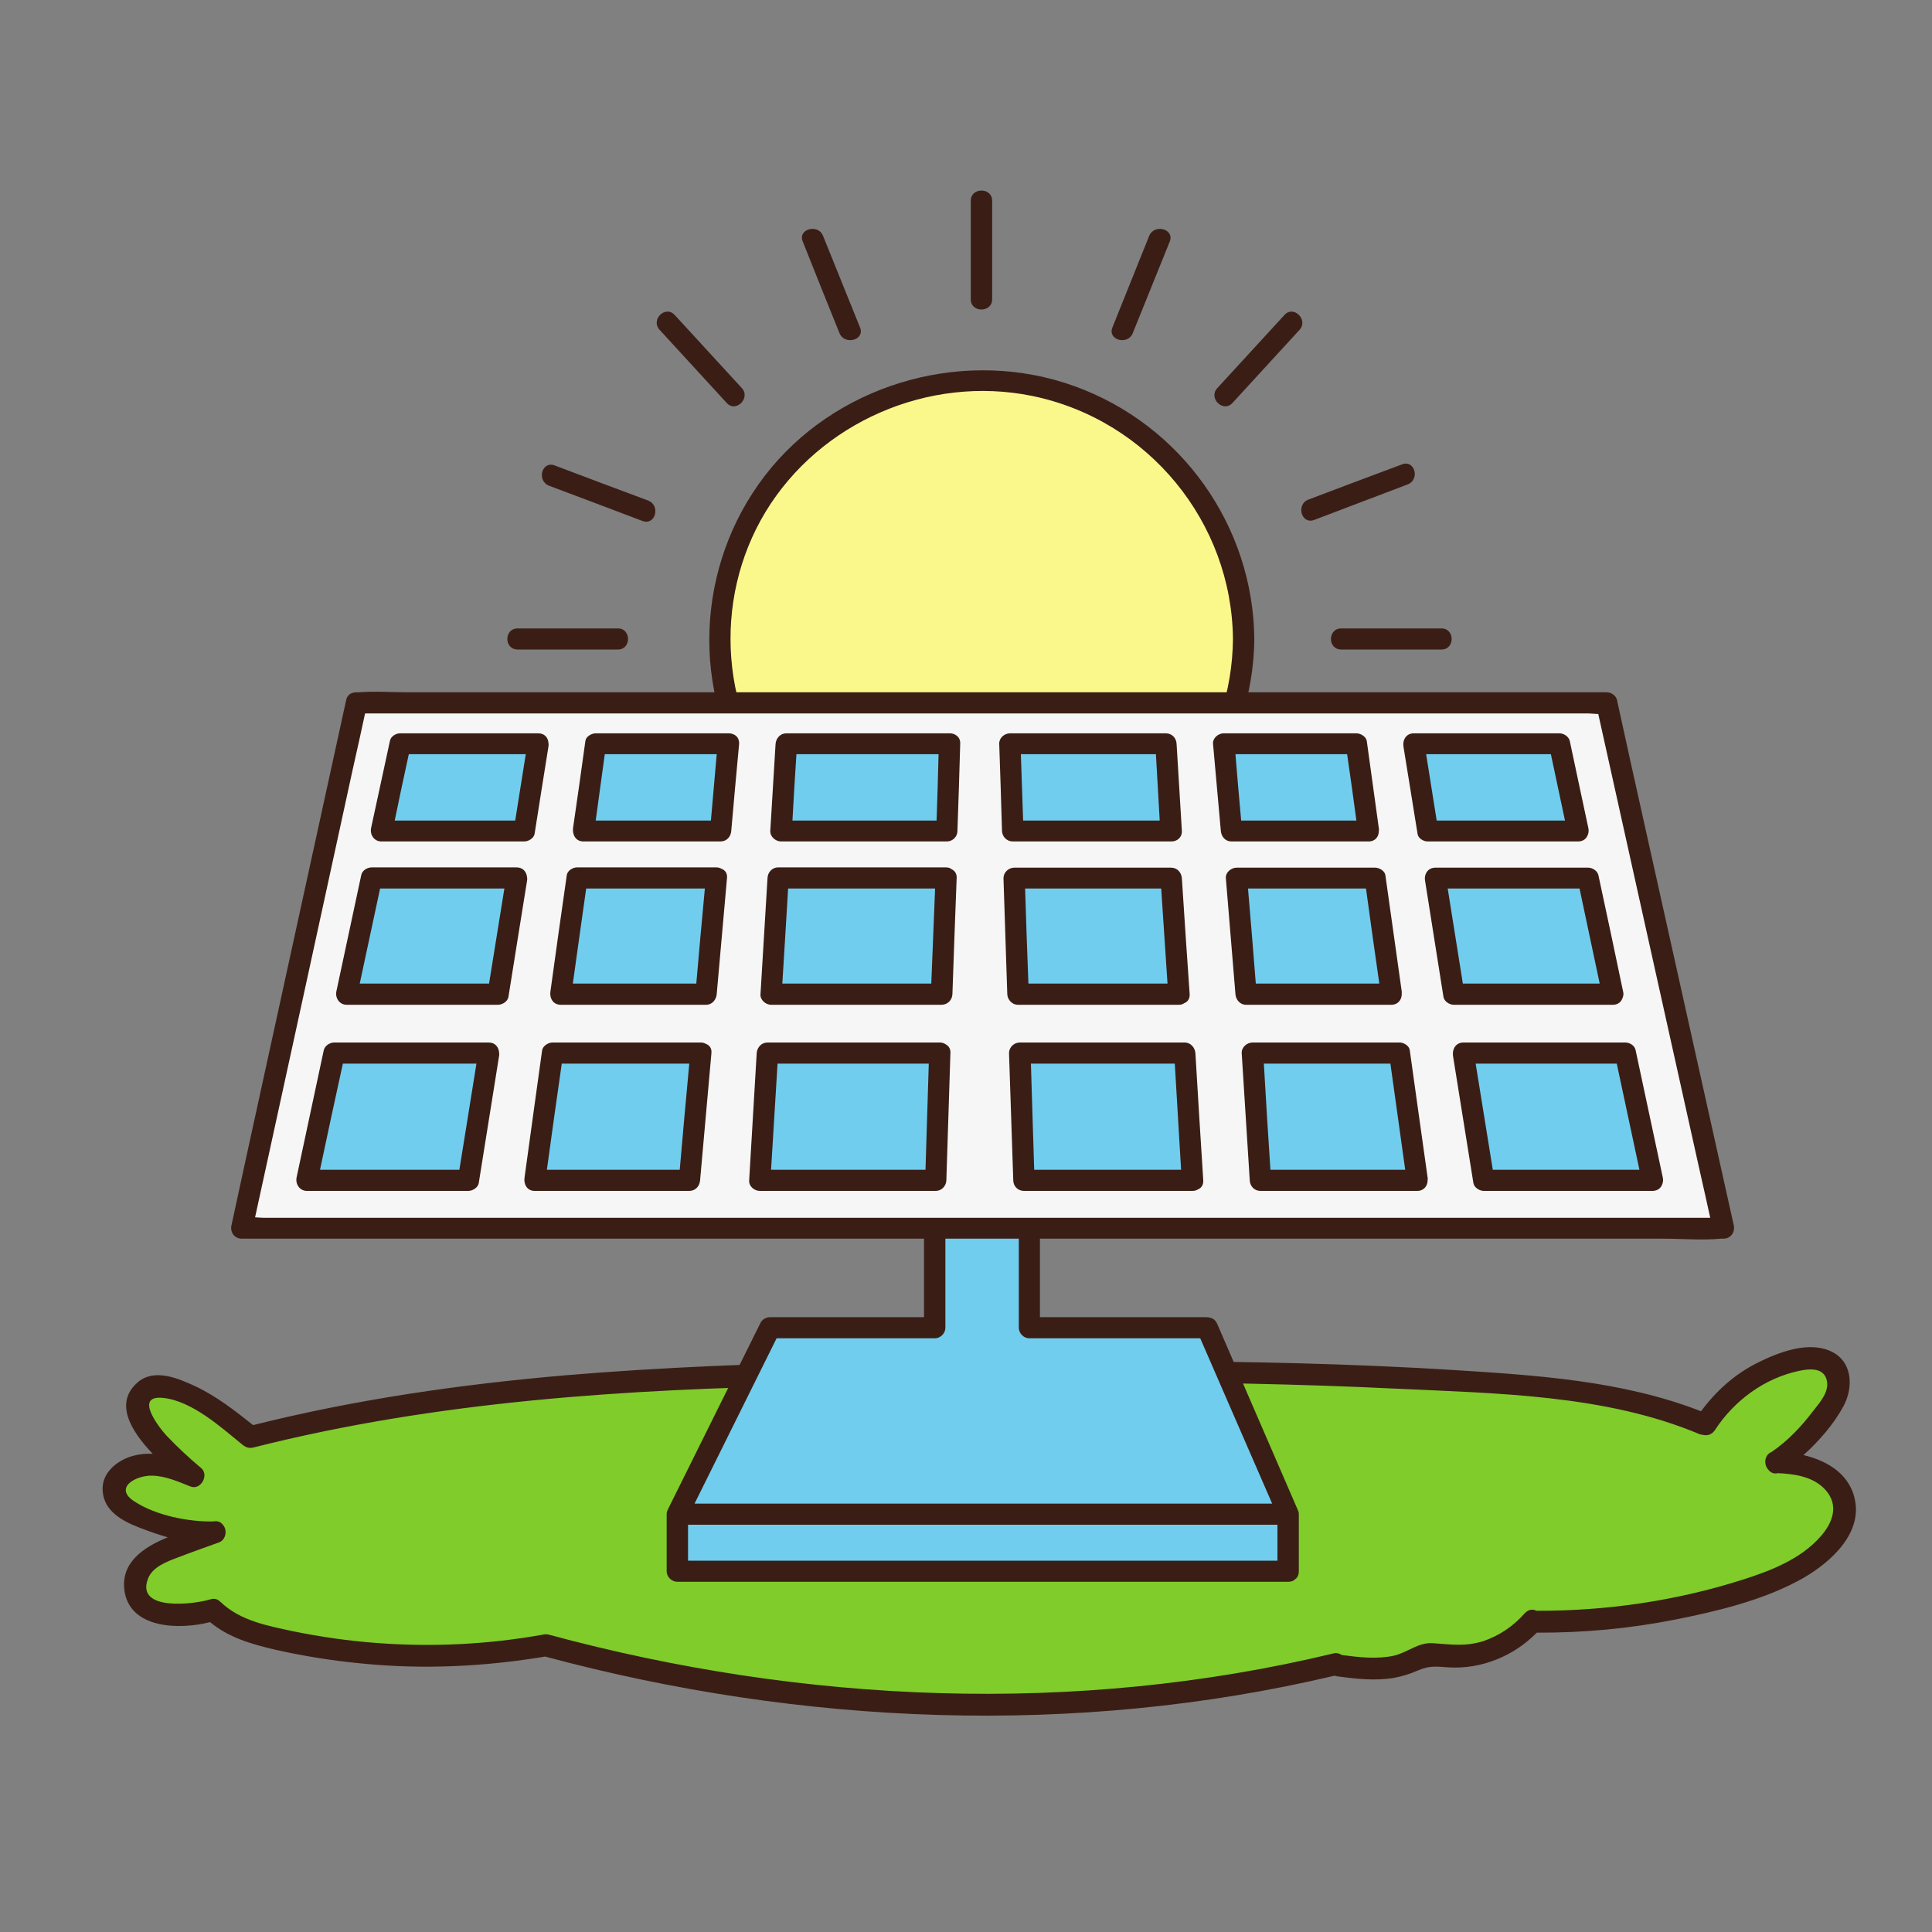 <svg xmlns="http://www.w3.org/2000/svg" xmlns:xlink="http://www.w3.org/1999/xlink" width="40" zoomAndPan="magnify" viewBox="0 0 30 30" height="40" preserveAspectRatio="xMidYMid meet" version="1.0"><rect x="0" y="0" width="30" height="30" fill="#808080" stroke="none"/><defs><clipPath id="7889041b81"><path d="M 7 2.902 L 23 2.902 L 23 15 L 7 15 Z M 7 2.902 " clip-rule="nonzero"/></clipPath><clipPath id="a4499d66ab"><path d="M 1.375 21 L 28.957 21 L 28.957 27 L 1.375 27 Z M 1.375 21 " clip-rule="nonzero"/></clipPath><clipPath id="45296ecddc"><path d="M 1.59 20.871 L 28.82 20.871 L 28.82 26.641 L 1.59 26.641 Z M 1.59 20.871 " clip-rule="nonzero"/></clipPath></defs><path fill="#fbf88b" d="M 19.312 9.922 C 19.312 12.137 17.488 13.934 15.242 13.934 C 12.992 13.934 11.172 12.137 11.172 9.922 C 11.172 7.707 12.992 5.91 15.242 5.91 C 17.488 5.91 19.312 7.707 19.312 9.922 " fill-opacity="1" fill-rule="nonzero"/><g clip-path="url(#7889041b81)"><path fill="#3a1e16" d="M 11.52 6.027 C 11.172 5.648 10.824 5.27 10.477 4.891 C 10.332 4.734 10.098 4.965 10.242 5.121 C 10.59 5.5 10.938 5.879 11.285 6.258 C 11.426 6.414 11.66 6.18 11.52 6.027 Z M 9.594 9.758 C 9.074 9.758 8.555 9.758 8.039 9.758 C 7.824 9.758 7.824 10.086 8.039 10.086 C 8.555 10.086 9.074 10.086 9.594 10.086 C 9.805 10.086 9.805 9.758 9.594 9.758 Z M 17.59 5.172 C 17.781 4.699 17.973 4.223 18.164 3.75 C 18.242 3.555 17.922 3.469 17.844 3.664 C 17.652 4.137 17.465 4.613 17.273 5.086 C 17.195 5.281 17.516 5.367 17.59 5.172 Z M 13.355 5.086 C 13.164 4.613 12.973 4.137 12.781 3.664 C 12.707 3.469 12.383 3.555 12.465 3.75 C 12.652 4.223 12.844 4.699 13.035 5.172 C 13.113 5.367 13.434 5.281 13.355 5.086 Z M 10.066 7.773 C 9.582 7.594 9.098 7.41 8.613 7.227 C 8.414 7.152 8.328 7.465 8.527 7.543 C 9.008 7.723 9.492 7.906 9.977 8.09 C 10.176 8.164 10.262 7.852 10.066 7.773 Z M 20.406 8.074 C 20.887 7.891 21.371 7.707 21.855 7.523 C 22.055 7.449 21.969 7.133 21.77 7.211 C 21.285 7.391 20.801 7.574 20.316 7.758 C 20.121 7.832 20.207 8.148 20.406 8.074 Z M 19.137 6.258 C 19.484 5.879 19.832 5.5 20.18 5.121 C 20.32 4.965 20.086 4.734 19.945 4.891 C 19.598 5.27 19.25 5.648 18.902 6.027 C 18.758 6.18 18.992 6.414 19.137 6.258 Z M 20.828 10.086 C 21.348 10.086 21.863 10.086 22.383 10.086 C 22.594 10.086 22.594 9.758 22.383 9.758 C 21.863 9.758 21.348 9.758 20.828 9.758 C 20.613 9.758 20.613 10.086 20.828 10.086 Z M 15.074 3.117 C 15.074 3.625 15.074 4.137 15.074 4.648 C 15.074 4.859 15.406 4.859 15.406 4.648 C 15.406 4.137 15.406 3.625 15.406 3.117 C 15.406 2.906 15.074 2.906 15.074 3.117 Z M 19.477 9.922 C 19.457 11.895 18.027 13.656 16.043 14.023 C 14.316 14.344 12.535 13.57 11.621 12.09 C 10.688 10.582 10.848 8.613 11.98 7.258 C 13.102 5.918 15.027 5.398 16.684 5.996 C 18.352 6.598 19.461 8.176 19.477 9.922 C 19.48 10.133 19.148 10.133 19.145 9.922 C 19.129 8.113 17.836 6.52 16.027 6.148 C 14.418 5.82 12.73 6.559 11.887 7.949 C 11.051 9.332 11.188 11.145 12.238 12.383 C 13.289 13.625 15.051 14.09 16.594 13.535 C 18.125 12.984 19.133 11.516 19.145 9.922 C 19.148 9.711 19.48 9.711 19.477 9.922 " fill-opacity="1" fill-rule="nonzero"/></g><g clip-path="url(#a4499d66ab)"><path fill="#80cc2a" d="M 26.512 22.121 C 26.512 22.121 27.688 20.637 28.312 21.176 C 28.941 21.715 27.648 22.66 27.648 22.66 C 28.605 22.816 28.605 23.258 28.605 23.258 C 28.844 25.082 23.852 25.188 23.852 25.188 C 23.344 25.824 22.25 25.707 22.25 25.707 C 21.582 26.055 20.645 25.824 20.645 25.824 C 14.832 27.578 8.457 25.496 8.457 25.496 C 5.031 26.133 3.309 24.977 3.309 24.977 C 3.309 24.977 2.547 25.324 2.176 24.84 C 1.805 24.359 2.918 23.785 2.918 23.785 C 2.34 23.82 1.395 23.277 1.785 22.914 C 2.176 22.547 2.918 22.914 2.918 22.914 C 1.941 22.238 2.137 21.66 2.137 21.66 C 2.742 21.137 3.977 22.312 3.977 22.312 C 6.48 21.352 13.484 21.387 13.484 21.387 C 22.238 20.836 26.512 22.121 26.512 22.121 " fill-opacity="1" fill-rule="nonzero"/></g><g clip-path="url(#45296ecddc)"><path fill="#3a1e16" d="M 28.273 23.855 C 27.961 24.211 27.496 24.391 27.055 24.531 C 26.023 24.859 24.945 25.016 23.859 25.012 C 23.801 24.984 23.734 24.988 23.676 25.051 C 23.5 25.25 23.285 25.398 23.031 25.484 C 22.754 25.57 22.531 25.535 22.254 25.516 C 22.023 25.496 21.855 25.664 21.637 25.711 C 21.375 25.766 21.098 25.734 20.836 25.699 C 20.801 25.676 20.754 25.66 20.699 25.676 C 16.703 26.637 12.477 26.453 8.523 25.383 C 8.488 25.375 8.457 25.375 8.43 25.383 C 7.578 25.535 6.711 25.578 5.848 25.512 C 5.414 25.48 4.984 25.418 4.559 25.332 C 4.16 25.246 3.73 25.168 3.43 24.879 C 3.43 24.879 3.426 24.879 3.426 24.879 C 3.391 24.836 3.332 24.812 3.262 24.836 C 3.023 24.91 2.105 25.027 2.297 24.516 C 2.367 24.328 2.598 24.246 2.773 24.18 C 2.973 24.102 3.18 24.031 3.383 23.957 C 3.387 23.957 3.391 23.957 3.395 23.953 C 3.516 23.91 3.535 23.746 3.453 23.668 C 3.422 23.629 3.371 23.613 3.312 23.625 C 2.926 23.633 2.418 23.531 2.09 23.316 C 1.754 23.102 2.113 22.906 2.363 22.914 C 2.57 22.918 2.77 23.008 2.957 23.082 C 3.117 23.145 3.25 22.906 3.125 22.797 C 2.938 22.641 2.758 22.473 2.59 22.297 C 2.473 22.172 2.07 21.656 2.535 21.707 C 2.984 21.754 3.438 22.168 3.766 22.434 C 3.773 22.441 3.781 22.445 3.785 22.449 C 3.824 22.477 3.875 22.492 3.934 22.477 C 6.789 21.754 9.738 21.57 12.672 21.516 C 15.664 21.457 18.668 21.418 21.656 21.562 C 23.223 21.637 24.926 21.652 26.391 22.27 C 26.41 22.277 26.43 22.277 26.445 22.281 C 26.512 22.297 26.582 22.277 26.629 22.207 C 26.926 21.75 27.398 21.398 27.945 21.285 C 28.113 21.25 28.324 21.238 28.367 21.438 C 28.406 21.609 28.262 21.773 28.164 21.898 C 27.977 22.145 27.766 22.371 27.508 22.547 C 27.398 22.59 27.383 22.738 27.457 22.82 C 27.492 22.867 27.547 22.891 27.605 22.875 C 27.871 22.887 28.16 22.93 28.344 23.133 C 28.559 23.371 28.461 23.641 28.273 23.855 Z M 28.812 23.34 C 28.75 22.906 28.395 22.688 28.004 22.594 C 28.25 22.375 28.477 22.109 28.625 21.836 C 28.789 21.531 28.766 21.113 28.398 20.969 C 28.047 20.828 27.594 21.008 27.277 21.168 C 26.93 21.344 26.641 21.605 26.414 21.914 C 25.191 21.438 23.859 21.355 22.562 21.273 C 20.996 21.176 19.426 21.141 17.855 21.137 C 14.836 21.125 11.797 21.102 8.785 21.355 C 7.148 21.496 5.52 21.73 3.93 22.129 C 3.645 21.902 3.355 21.676 3.027 21.523 C 2.766 21.402 2.406 21.25 2.152 21.453 C 1.758 21.777 2.035 22.223 2.371 22.574 C 2.27 22.57 2.172 22.578 2.07 22.605 C 1.82 22.672 1.574 22.871 1.594 23.148 C 1.613 23.465 1.898 23.617 2.16 23.719 C 2.309 23.777 2.453 23.828 2.605 23.871 C 2.223 24.027 1.883 24.262 1.93 24.68 C 2 25.293 2.781 25.312 3.262 25.188 C 3.547 25.426 3.895 25.527 4.258 25.613 C 4.707 25.715 5.168 25.789 5.633 25.832 C 6.578 25.926 7.531 25.879 8.465 25.723 C 12.445 26.793 16.699 26.973 20.723 26.02 C 20.738 26.023 20.754 26.031 20.773 26.031 C 21.059 26.07 21.352 26.102 21.641 26.055 C 21.773 26.031 21.895 25.992 22.02 25.938 C 22.203 25.859 22.305 25.879 22.496 25.891 C 23.008 25.922 23.512 25.711 23.863 25.352 C 24.586 25.355 25.305 25.289 26.016 25.148 C 26.66 25.02 27.348 24.855 27.93 24.543 C 28.355 24.316 28.887 23.875 28.812 23.34 " fill-opacity="1" fill-rule="nonzero"/></g><path fill="#71cdee" d="M 20.004 23.512 L 10.52 23.512 L 10.52 24.398 L 20.004 24.398 Z M 20.004 23.512 L 10.52 23.512 L 11.957 20.617 L 14.516 20.617 L 14.516 18.41 L 15.984 18.41 L 15.984 20.617 L 18.746 20.617 L 20.004 23.512 " fill-opacity="1" fill-rule="nonzero"/><path fill="#3a1e16" d="M 16.809 24.234 C 15.105 24.234 13.406 24.234 11.703 24.234 C 11.363 24.234 11.023 24.234 10.684 24.234 C 10.684 24.051 10.684 23.863 10.684 23.676 C 11.695 23.676 12.703 23.676 13.715 23.676 C 15.418 23.676 17.117 23.676 18.82 23.676 C 19.156 23.676 19.496 23.676 19.836 23.676 C 19.836 23.863 19.836 24.051 19.836 24.234 C 18.828 24.234 17.816 24.234 16.809 24.234 Z M 12.059 20.781 C 12.879 20.781 13.695 20.781 14.516 20.781 C 14.605 20.781 14.68 20.703 14.68 20.617 C 14.68 19.934 14.68 19.254 14.68 18.574 C 15.059 18.574 15.438 18.574 15.82 18.574 C 15.82 19.254 15.82 19.934 15.82 20.617 C 15.82 20.703 15.895 20.781 15.984 20.781 C 16.867 20.781 17.754 20.781 18.637 20.781 C 19.008 21.637 19.383 22.492 19.754 23.348 C 18.77 23.348 17.789 23.348 16.809 23.348 C 15.105 23.348 13.406 23.348 11.703 23.348 C 11.398 23.348 11.09 23.348 10.785 23.348 C 11.211 22.492 11.633 21.637 12.059 20.781 Z M 20.168 23.512 C 20.168 23.484 20.16 23.461 20.148 23.438 C 20.148 23.434 20.148 23.43 20.145 23.43 C 19.727 22.465 19.316 21.516 18.898 20.551 C 18.863 20.477 18.805 20.457 18.734 20.453 C 17.871 20.453 17.012 20.453 16.148 20.453 C 16.148 19.773 16.148 19.09 16.148 18.41 C 16.148 18.32 16.074 18.246 15.984 18.246 C 15.496 18.246 15.004 18.246 14.516 18.246 C 14.426 18.246 14.348 18.32 14.348 18.41 C 14.348 19.09 14.348 19.773 14.348 20.453 C 13.551 20.453 12.754 20.453 11.957 20.453 C 11.902 20.453 11.84 20.484 11.812 20.535 C 11.332 21.5 10.855 22.465 10.375 23.43 C 10.375 23.434 10.371 23.438 10.371 23.441 C 10.359 23.461 10.352 23.484 10.352 23.512 C 10.352 23.809 10.352 24.102 10.352 24.398 C 10.352 24.488 10.43 24.562 10.52 24.562 C 11.586 24.562 12.648 24.562 13.715 24.562 C 15.418 24.562 17.117 24.562 18.82 24.562 C 19.215 24.562 19.609 24.562 20.004 24.562 C 20.051 24.562 20.09 24.547 20.113 24.52 C 20.117 24.516 20.117 24.516 20.121 24.516 C 20.121 24.512 20.121 24.512 20.125 24.512 C 20.152 24.484 20.168 24.449 20.168 24.398 C 20.168 24.102 20.168 23.809 20.168 23.512 " fill-opacity="1" fill-rule="nonzero"/><path fill="#f5f6f5" d="M 5.535 10.914 L 24.949 10.914 L 26.762 19.074 L 3.754 19.074 L 5.535 10.914 " fill-opacity="1" fill-rule="nonzero"/><path fill="#3a1e16" d="M 5.535 10.75 C 5.547 10.75 5.559 10.754 5.57 10.75 C 5.82 10.73 6.082 10.75 6.332 10.75 C 6.867 10.75 7.398 10.75 7.934 10.75 C 9.551 10.75 11.168 10.75 12.785 10.75 C 14.652 10.75 16.52 10.75 18.387 10.75 C 19.934 10.75 21.477 10.75 23.02 10.75 C 23.664 10.75 24.305 10.75 24.949 10.75 C 25.02 10.75 25.094 10.801 25.109 10.871 C 25.184 11.211 25.258 11.551 25.332 11.887 C 25.863 14.27 26.391 16.648 26.922 19.027 C 26.945 19.133 26.875 19.234 26.762 19.234 C 26.75 19.234 26.734 19.234 26.723 19.234 C 26.43 19.262 26.121 19.234 25.824 19.234 C 25.191 19.234 24.562 19.234 23.93 19.234 C 22.016 19.234 20.098 19.234 18.184 19.234 C 15.969 19.234 13.75 19.234 11.535 19.234 C 9.703 19.234 7.871 19.234 6.039 19.234 C 5.277 19.234 4.516 19.234 3.754 19.234 C 3.641 19.234 3.57 19.133 3.594 19.027 C 3.668 18.688 3.742 18.344 3.816 18.004 C 4.336 15.625 4.855 13.25 5.375 10.871 C 5.418 10.664 5.738 10.754 5.695 10.957 C 5.621 11.301 5.547 11.641 5.469 11.984 C 4.953 14.359 4.434 16.738 3.914 19.117 C 3.859 19.047 3.805 18.977 3.754 18.91 C 3.766 18.91 3.781 18.914 3.793 18.91 C 3.879 18.887 4.012 18.91 4.102 18.91 C 4.297 18.91 4.496 18.91 4.691 18.91 C 5.324 18.91 5.953 18.91 6.586 18.91 C 8.5 18.91 10.418 18.91 12.332 18.91 C 14.547 18.91 16.766 18.91 18.98 18.91 C 20.812 18.91 22.645 18.91 24.473 18.91 C 25.238 18.91 26 18.91 26.762 18.91 C 26.707 18.977 26.656 19.047 26.602 19.117 C 26.527 18.777 26.453 18.438 26.375 18.098 C 25.848 15.719 25.316 13.34 24.789 10.957 C 24.84 10.996 24.895 11.039 24.949 11.078 C 24.938 11.078 24.922 11.074 24.914 11.078 C 24.84 11.098 24.727 11.078 24.652 11.078 C 24.484 11.078 24.316 11.078 24.148 11.078 C 23.617 11.078 23.082 11.078 22.547 11.078 C 20.934 11.078 19.316 11.078 17.699 11.078 C 15.832 11.078 13.961 11.078 12.094 11.078 C 10.551 11.078 9.008 11.078 7.461 11.078 C 6.82 11.078 6.176 11.078 5.535 11.078 C 5.32 11.078 5.32 10.75 5.535 10.75 " fill-opacity="1" fill-rule="nonzero"/><path fill="#71cdee" d="M 11.918 16.352 L 11.797 18.328 L 14.531 18.328 L 14.594 16.352 Z M 5.188 16.352 L 4.766 18.328 L 7.273 18.328 L 7.59 16.352 Z M 8.578 16.352 L 8.301 18.328 L 10.703 18.328 L 10.883 16.352 Z M 12.211 11.551 L 12.129 12.902 L 14.703 12.902 L 14.746 11.551 Z M 9.25 11.551 L 9.059 12.902 L 11.188 12.902 L 11.309 11.551 Z M 6.211 11.551 L 5.922 12.902 L 8.141 12.902 L 8.359 11.551 Z M 5.77 13.633 L 5.383 15.438 L 7.734 15.438 L 8.023 13.633 Z M 8.957 13.633 L 8.707 15.438 L 10.965 15.438 L 11.125 13.633 Z M 14.691 13.633 L 14.621 15.438 L 11.973 15.438 L 12.082 13.633 L 14.691 13.633 " fill-opacity="1" fill-rule="nonzero"/><path fill="#3a1e16" d="M 14.422 16.516 C 14.406 17.066 14.387 17.613 14.371 18.164 C 13.57 18.164 12.77 18.164 11.973 18.164 C 12.008 17.613 12.039 17.066 12.074 16.516 C 12.855 16.516 13.641 16.516 14.422 16.516 Z M 14.695 16.223 C 14.668 16.203 14.637 16.188 14.594 16.188 C 13.703 16.188 12.809 16.188 11.918 16.188 C 11.824 16.188 11.758 16.262 11.75 16.352 C 11.711 17.012 11.672 17.668 11.633 18.328 C 11.625 18.418 11.711 18.492 11.797 18.492 C 12.707 18.492 13.617 18.492 14.531 18.492 C 14.621 18.492 14.691 18.418 14.695 18.328 C 14.715 17.668 14.738 17.012 14.758 16.352 C 14.762 16.289 14.734 16.246 14.695 16.223 Z M 7.133 18.164 C 6.414 18.164 5.691 18.164 4.969 18.164 C 5.086 17.613 5.203 17.066 5.324 16.516 C 6.016 16.516 6.707 16.516 7.398 16.516 C 7.309 17.066 7.223 17.613 7.133 18.164 Z M 7.59 16.188 C 6.789 16.188 5.988 16.188 5.188 16.188 C 5.121 16.188 5.043 16.238 5.027 16.309 C 4.887 16.969 4.746 17.625 4.605 18.285 C 4.586 18.387 4.652 18.492 4.766 18.492 C 5.602 18.492 6.438 18.492 7.273 18.492 C 7.34 18.492 7.422 18.441 7.434 18.371 C 7.539 17.715 7.645 17.055 7.75 16.395 C 7.754 16.375 7.75 16.355 7.75 16.34 C 7.742 16.262 7.691 16.188 7.59 16.188 Z M 10.703 16.516 C 10.652 17.066 10.602 17.613 10.555 18.164 C 9.867 18.164 9.18 18.164 8.492 18.164 C 8.566 17.613 8.645 17.066 8.723 16.516 C 9.383 16.516 10.043 16.516 10.703 16.516 Z M 10.957 16.207 C 10.934 16.195 10.91 16.188 10.883 16.188 C 10.113 16.188 9.348 16.188 8.578 16.188 C 8.516 16.188 8.43 16.238 8.418 16.309 C 8.328 16.969 8.234 17.625 8.145 18.285 C 8.129 18.387 8.184 18.492 8.301 18.492 C 9.102 18.492 9.902 18.492 10.703 18.492 C 10.801 18.492 10.863 18.418 10.871 18.328 C 10.93 17.668 10.988 17.012 11.047 16.352 C 11.055 16.273 11.012 16.227 10.957 16.207 Z M 14.574 11.711 C 14.566 12.055 14.555 12.398 14.543 12.742 C 13.797 12.742 13.051 12.742 12.305 12.742 C 12.324 12.398 12.344 12.055 12.367 11.711 C 13.102 11.711 13.84 11.711 14.574 11.711 Z M 14.848 11.418 C 14.82 11.398 14.789 11.387 14.746 11.387 C 13.902 11.387 13.055 11.387 12.211 11.387 C 12.117 11.387 12.051 11.461 12.043 11.551 C 12.016 12 11.988 12.453 11.961 12.902 C 11.957 12.992 12.043 13.066 12.129 13.066 C 12.988 13.066 13.844 13.066 14.703 13.066 C 14.793 13.066 14.867 12.992 14.867 12.902 C 14.883 12.453 14.898 12 14.91 11.551 C 14.914 11.488 14.887 11.445 14.848 11.418 Z M 11.129 11.711 C 11.098 12.055 11.07 12.398 11.039 12.742 C 10.441 12.742 9.844 12.742 9.25 12.742 C 9.297 12.398 9.344 12.055 9.391 11.711 C 9.973 11.711 10.551 11.711 11.129 11.711 Z M 11.387 11.402 C 11.363 11.391 11.34 11.387 11.309 11.387 C 10.625 11.387 9.938 11.387 9.25 11.387 C 9.184 11.387 9.098 11.438 9.09 11.504 C 9.027 11.957 8.965 12.41 8.898 12.859 C 8.887 12.965 8.941 13.066 9.059 13.066 C 9.77 13.066 10.48 13.066 11.188 13.066 C 11.285 13.066 11.348 12.992 11.355 12.902 C 11.395 12.453 11.434 12 11.477 11.551 C 11.48 11.473 11.441 11.422 11.387 11.402 Z M 6.129 12.742 C 6.199 12.398 6.273 12.055 6.348 11.711 C 6.953 11.711 7.559 11.711 8.164 11.711 C 8.109 12.055 8.055 12.398 8 12.742 C 7.375 12.742 6.75 12.742 6.129 12.742 Z M 5.922 13.066 C 6.664 13.066 7.402 13.066 8.141 13.066 C 8.207 13.066 8.289 13.016 8.301 12.949 C 8.371 12.496 8.445 12.043 8.516 11.594 C 8.52 11.57 8.52 11.555 8.516 11.535 C 8.512 11.457 8.457 11.387 8.359 11.387 C 7.645 11.387 6.926 11.387 6.211 11.387 C 6.145 11.387 6.066 11.438 6.055 11.504 C 5.957 11.957 5.859 12.41 5.762 12.859 C 5.742 12.965 5.812 13.066 5.922 13.066 Z M 5.902 13.797 C 6.547 13.797 7.188 13.797 7.832 13.797 C 7.754 14.289 7.672 14.781 7.594 15.273 C 6.926 15.273 6.258 15.273 5.586 15.273 C 5.691 14.781 5.797 14.289 5.902 13.797 Z M 8.184 13.621 C 8.176 13.543 8.125 13.469 8.023 13.469 C 7.273 13.469 6.52 13.469 5.77 13.469 C 5.699 13.469 5.621 13.52 5.609 13.59 C 5.48 14.191 5.352 14.793 5.223 15.395 C 5.203 15.496 5.27 15.602 5.383 15.602 C 6.168 15.602 6.953 15.602 7.734 15.602 C 7.801 15.602 7.883 15.551 7.895 15.48 C 7.992 14.879 8.086 14.277 8.184 13.676 C 8.188 13.656 8.188 13.637 8.184 13.621 Z M 10.945 13.797 C 10.898 14.289 10.855 14.781 10.812 15.273 C 10.172 15.273 9.535 15.273 8.895 15.273 C 8.965 14.781 9.031 14.289 9.102 13.797 C 9.715 13.797 10.328 13.797 10.945 13.797 Z M 11.199 13.488 C 11.18 13.477 11.152 13.469 11.125 13.469 C 10.402 13.469 9.68 13.469 8.957 13.469 C 8.895 13.469 8.809 13.52 8.801 13.59 C 8.715 14.191 8.629 14.793 8.547 15.395 C 8.531 15.496 8.586 15.602 8.707 15.602 C 9.457 15.602 10.211 15.602 10.965 15.602 C 11.059 15.602 11.121 15.523 11.129 15.438 C 11.184 14.836 11.234 14.234 11.289 13.633 C 11.297 13.555 11.254 13.508 11.199 13.488 Z M 14.52 13.797 C 14.5 14.289 14.48 14.781 14.461 15.273 C 13.691 15.273 12.922 15.273 12.148 15.273 C 12.18 14.781 12.207 14.289 12.238 13.797 C 13 13.797 13.758 13.797 14.52 13.797 Z M 14.789 13.504 C 14.789 13.5 14.785 13.5 14.785 13.5 C 14.785 13.5 14.785 13.5 14.781 13.5 C 14.758 13.48 14.727 13.469 14.691 13.469 C 13.82 13.469 12.953 13.469 12.082 13.469 C 11.988 13.469 11.922 13.547 11.918 13.633 C 11.883 14.234 11.844 14.836 11.809 15.438 C 11.801 15.523 11.887 15.602 11.973 15.602 C 12.855 15.602 13.738 15.602 14.621 15.602 C 14.715 15.602 14.785 15.527 14.789 15.438 C 14.809 14.836 14.832 14.234 14.855 13.633 C 14.859 13.57 14.828 13.527 14.789 13.504 " fill-opacity="1" fill-rule="nonzero"/><path fill="#71cdee" d="M 25.238 16.352 L 22.723 16.352 L 23.039 18.328 L 25.66 18.328 Z M 21.734 16.352 L 19.449 16.352 L 19.57 18.328 L 22.008 18.328 Z M 18.395 16.352 L 15.836 16.352 L 15.898 18.328 L 18.516 18.328 Z M 24.215 11.551 L 21.953 11.551 L 22.168 12.902 L 24.504 12.902 Z M 21.062 11.551 L 19 11.551 L 19.121 12.902 L 21.25 12.902 Z M 18.102 11.551 L 15.684 11.551 L 15.727 12.902 L 18.184 12.902 Z M 24.66 13.637 L 22.289 13.637 L 22.574 15.438 L 25.047 15.438 Z M 21.352 13.637 L 19.203 13.637 L 19.348 15.438 L 21.605 15.438 Z M 18.305 15.438 L 15.805 15.438 L 15.75 13.637 L 18.184 13.637 L 18.305 15.438 " fill-opacity="1" fill-rule="nonzero"/><path fill="#3a1e16" d="M 22.914 16.516 C 23.645 16.516 24.375 16.516 25.105 16.516 C 25.223 17.066 25.34 17.613 25.457 18.164 C 24.699 18.164 23.938 18.164 23.18 18.164 C 23.09 17.613 23.004 17.066 22.914 16.516 Z M 25.82 18.285 C 25.68 17.625 25.539 16.969 25.398 16.309 C 25.387 16.238 25.309 16.188 25.238 16.188 C 24.402 16.188 23.562 16.188 22.723 16.188 C 22.605 16.188 22.547 16.293 22.562 16.395 C 22.668 17.055 22.773 17.715 22.879 18.371 C 22.891 18.441 22.973 18.492 23.039 18.492 C 23.914 18.492 24.789 18.492 25.66 18.492 C 25.742 18.492 25.793 18.445 25.812 18.387 C 25.824 18.355 25.828 18.324 25.82 18.285 Z M 21.82 18.164 C 21.121 18.164 20.426 18.164 19.727 18.164 C 19.691 17.613 19.656 17.066 19.625 16.516 C 20.277 16.516 20.934 16.516 21.59 16.516 C 21.668 17.066 21.742 17.613 21.82 18.164 Z M 22.168 18.285 C 22.074 17.625 21.984 16.969 21.891 16.309 C 21.883 16.238 21.797 16.188 21.734 16.188 C 20.973 16.188 20.211 16.188 19.449 16.188 C 19.363 16.188 19.277 16.262 19.281 16.352 C 19.324 17.012 19.363 17.668 19.406 18.328 C 19.41 18.418 19.477 18.492 19.57 18.492 C 20.383 18.492 21.195 18.492 22.008 18.492 C 22.113 18.492 22.168 18.41 22.168 18.328 C 22.168 18.316 22.172 18.301 22.168 18.285 Z M 18.34 18.164 C 17.582 18.164 16.82 18.164 16.059 18.164 C 16.043 17.613 16.023 17.066 16.008 16.516 C 16.75 16.516 17.496 16.516 18.242 16.516 C 18.273 17.066 18.309 17.613 18.34 18.164 Z M 18.395 16.188 C 17.543 16.188 16.688 16.188 15.836 16.188 C 15.746 16.188 15.668 16.262 15.668 16.352 C 15.691 17.012 15.711 17.668 15.734 18.328 C 15.734 18.418 15.805 18.492 15.898 18.492 C 16.77 18.492 17.645 18.492 18.516 18.492 C 18.551 18.492 18.578 18.484 18.602 18.469 C 18.652 18.449 18.688 18.402 18.684 18.328 C 18.641 17.668 18.602 17.012 18.562 16.352 C 18.555 16.266 18.488 16.188 18.395 16.188 Z M 24.301 12.742 C 23.637 12.742 22.973 12.742 22.309 12.742 C 22.254 12.398 22.199 12.055 22.145 11.711 C 22.793 11.711 23.438 11.711 24.082 11.711 C 24.156 12.055 24.227 12.398 24.301 12.742 Z M 22.012 12.949 C 22.02 13.016 22.102 13.066 22.168 13.066 C 22.949 13.066 23.727 13.066 24.504 13.066 C 24.586 13.066 24.637 13.02 24.656 12.961 C 24.668 12.934 24.672 12.898 24.664 12.859 C 24.566 12.41 24.473 11.957 24.375 11.504 C 24.359 11.438 24.285 11.387 24.215 11.387 C 23.461 11.387 22.707 11.387 21.953 11.387 C 21.836 11.387 21.777 11.488 21.793 11.594 C 21.867 12.043 21.938 12.496 22.012 12.949 Z M 21.062 12.742 C 20.469 12.742 19.871 12.742 19.273 12.742 C 19.242 12.398 19.211 12.055 19.184 11.711 C 19.762 11.711 20.34 11.711 20.918 11.711 C 20.969 12.055 21.016 12.398 21.062 12.742 Z M 21.25 13.066 C 21.359 13.066 21.41 12.988 21.41 12.906 C 21.414 12.891 21.414 12.875 21.41 12.859 C 21.348 12.41 21.285 11.957 21.223 11.504 C 21.211 11.438 21.129 11.387 21.062 11.387 C 20.375 11.387 19.688 11.387 19 11.387 C 18.918 11.387 18.828 11.461 18.836 11.551 C 18.875 12 18.918 12.453 18.957 12.902 C 18.965 12.992 19.027 13.066 19.121 13.066 C 19.832 13.066 20.543 13.066 21.25 13.066 Z M 15.852 11.711 C 16.551 11.711 17.25 11.711 17.949 11.711 C 17.969 12.055 17.988 12.398 18.008 12.742 C 17.301 12.742 16.594 12.742 15.887 12.742 C 15.875 12.398 15.863 12.055 15.852 11.711 Z M 15.727 13.066 C 16.547 13.066 17.363 13.066 18.184 13.066 C 18.219 13.066 18.246 13.059 18.27 13.047 C 18.316 13.023 18.355 12.977 18.352 12.902 C 18.324 12.453 18.297 12 18.27 11.551 C 18.266 11.461 18.199 11.387 18.102 11.387 C 17.297 11.387 16.488 11.387 15.684 11.387 C 15.594 11.387 15.512 11.461 15.516 11.551 C 15.531 12 15.547 12.453 15.559 12.902 C 15.562 12.992 15.633 13.066 15.727 13.066 Z M 24.84 15.273 C 24.133 15.273 23.426 15.273 22.715 15.273 C 22.637 14.781 22.559 14.289 22.48 13.797 C 23.16 13.797 23.844 13.797 24.527 13.797 C 24.633 14.289 24.734 14.781 24.84 15.273 Z M 25.047 15.602 C 25.125 15.602 25.176 15.555 25.195 15.496 C 25.207 15.465 25.215 15.434 25.203 15.395 C 25.078 14.793 24.949 14.191 24.82 13.59 C 24.805 13.523 24.73 13.473 24.66 13.473 C 23.871 13.473 23.078 13.473 22.289 13.473 C 22.172 13.473 22.109 13.574 22.129 13.68 C 22.223 14.277 22.32 14.879 22.414 15.48 C 22.426 15.551 22.508 15.602 22.574 15.602 C 23.398 15.602 24.223 15.602 25.047 15.602 Z M 21.418 15.273 C 20.777 15.273 20.141 15.273 19.5 15.273 C 19.461 14.781 19.422 14.289 19.379 13.797 C 19.992 13.797 20.602 13.797 21.211 13.797 C 21.277 14.289 21.348 14.781 21.418 15.273 Z M 21.605 15.602 C 21.711 15.602 21.766 15.52 21.766 15.438 C 21.766 15.426 21.766 15.41 21.766 15.395 C 21.68 14.793 21.598 14.191 21.512 13.59 C 21.504 13.523 21.418 13.473 21.352 13.473 C 20.637 13.473 19.918 13.473 19.203 13.473 C 19.117 13.473 19.027 13.547 19.035 13.637 C 19.086 14.234 19.133 14.836 19.184 15.438 C 19.191 15.523 19.254 15.602 19.348 15.602 C 20.102 15.602 20.852 15.602 21.605 15.602 Z M 15.918 13.797 C 16.621 13.797 17.328 13.797 18.031 13.797 C 18.062 14.289 18.098 14.781 18.129 15.273 C 17.41 15.273 16.688 15.273 15.969 15.273 C 15.949 14.781 15.934 14.289 15.918 13.797 Z M 15.805 15.602 C 16.641 15.602 17.473 15.602 18.305 15.602 C 18.34 15.602 18.363 15.594 18.387 15.578 C 18.438 15.559 18.477 15.512 18.473 15.438 C 18.43 14.836 18.391 14.234 18.352 13.637 C 18.344 13.547 18.281 13.473 18.184 13.473 C 17.371 13.473 16.562 13.473 15.75 13.473 C 15.66 13.473 15.582 13.547 15.582 13.637 C 15.602 14.234 15.621 14.836 15.641 15.438 C 15.645 15.523 15.715 15.602 15.805 15.602 " fill-opacity="1" fill-rule="nonzero"/></svg>